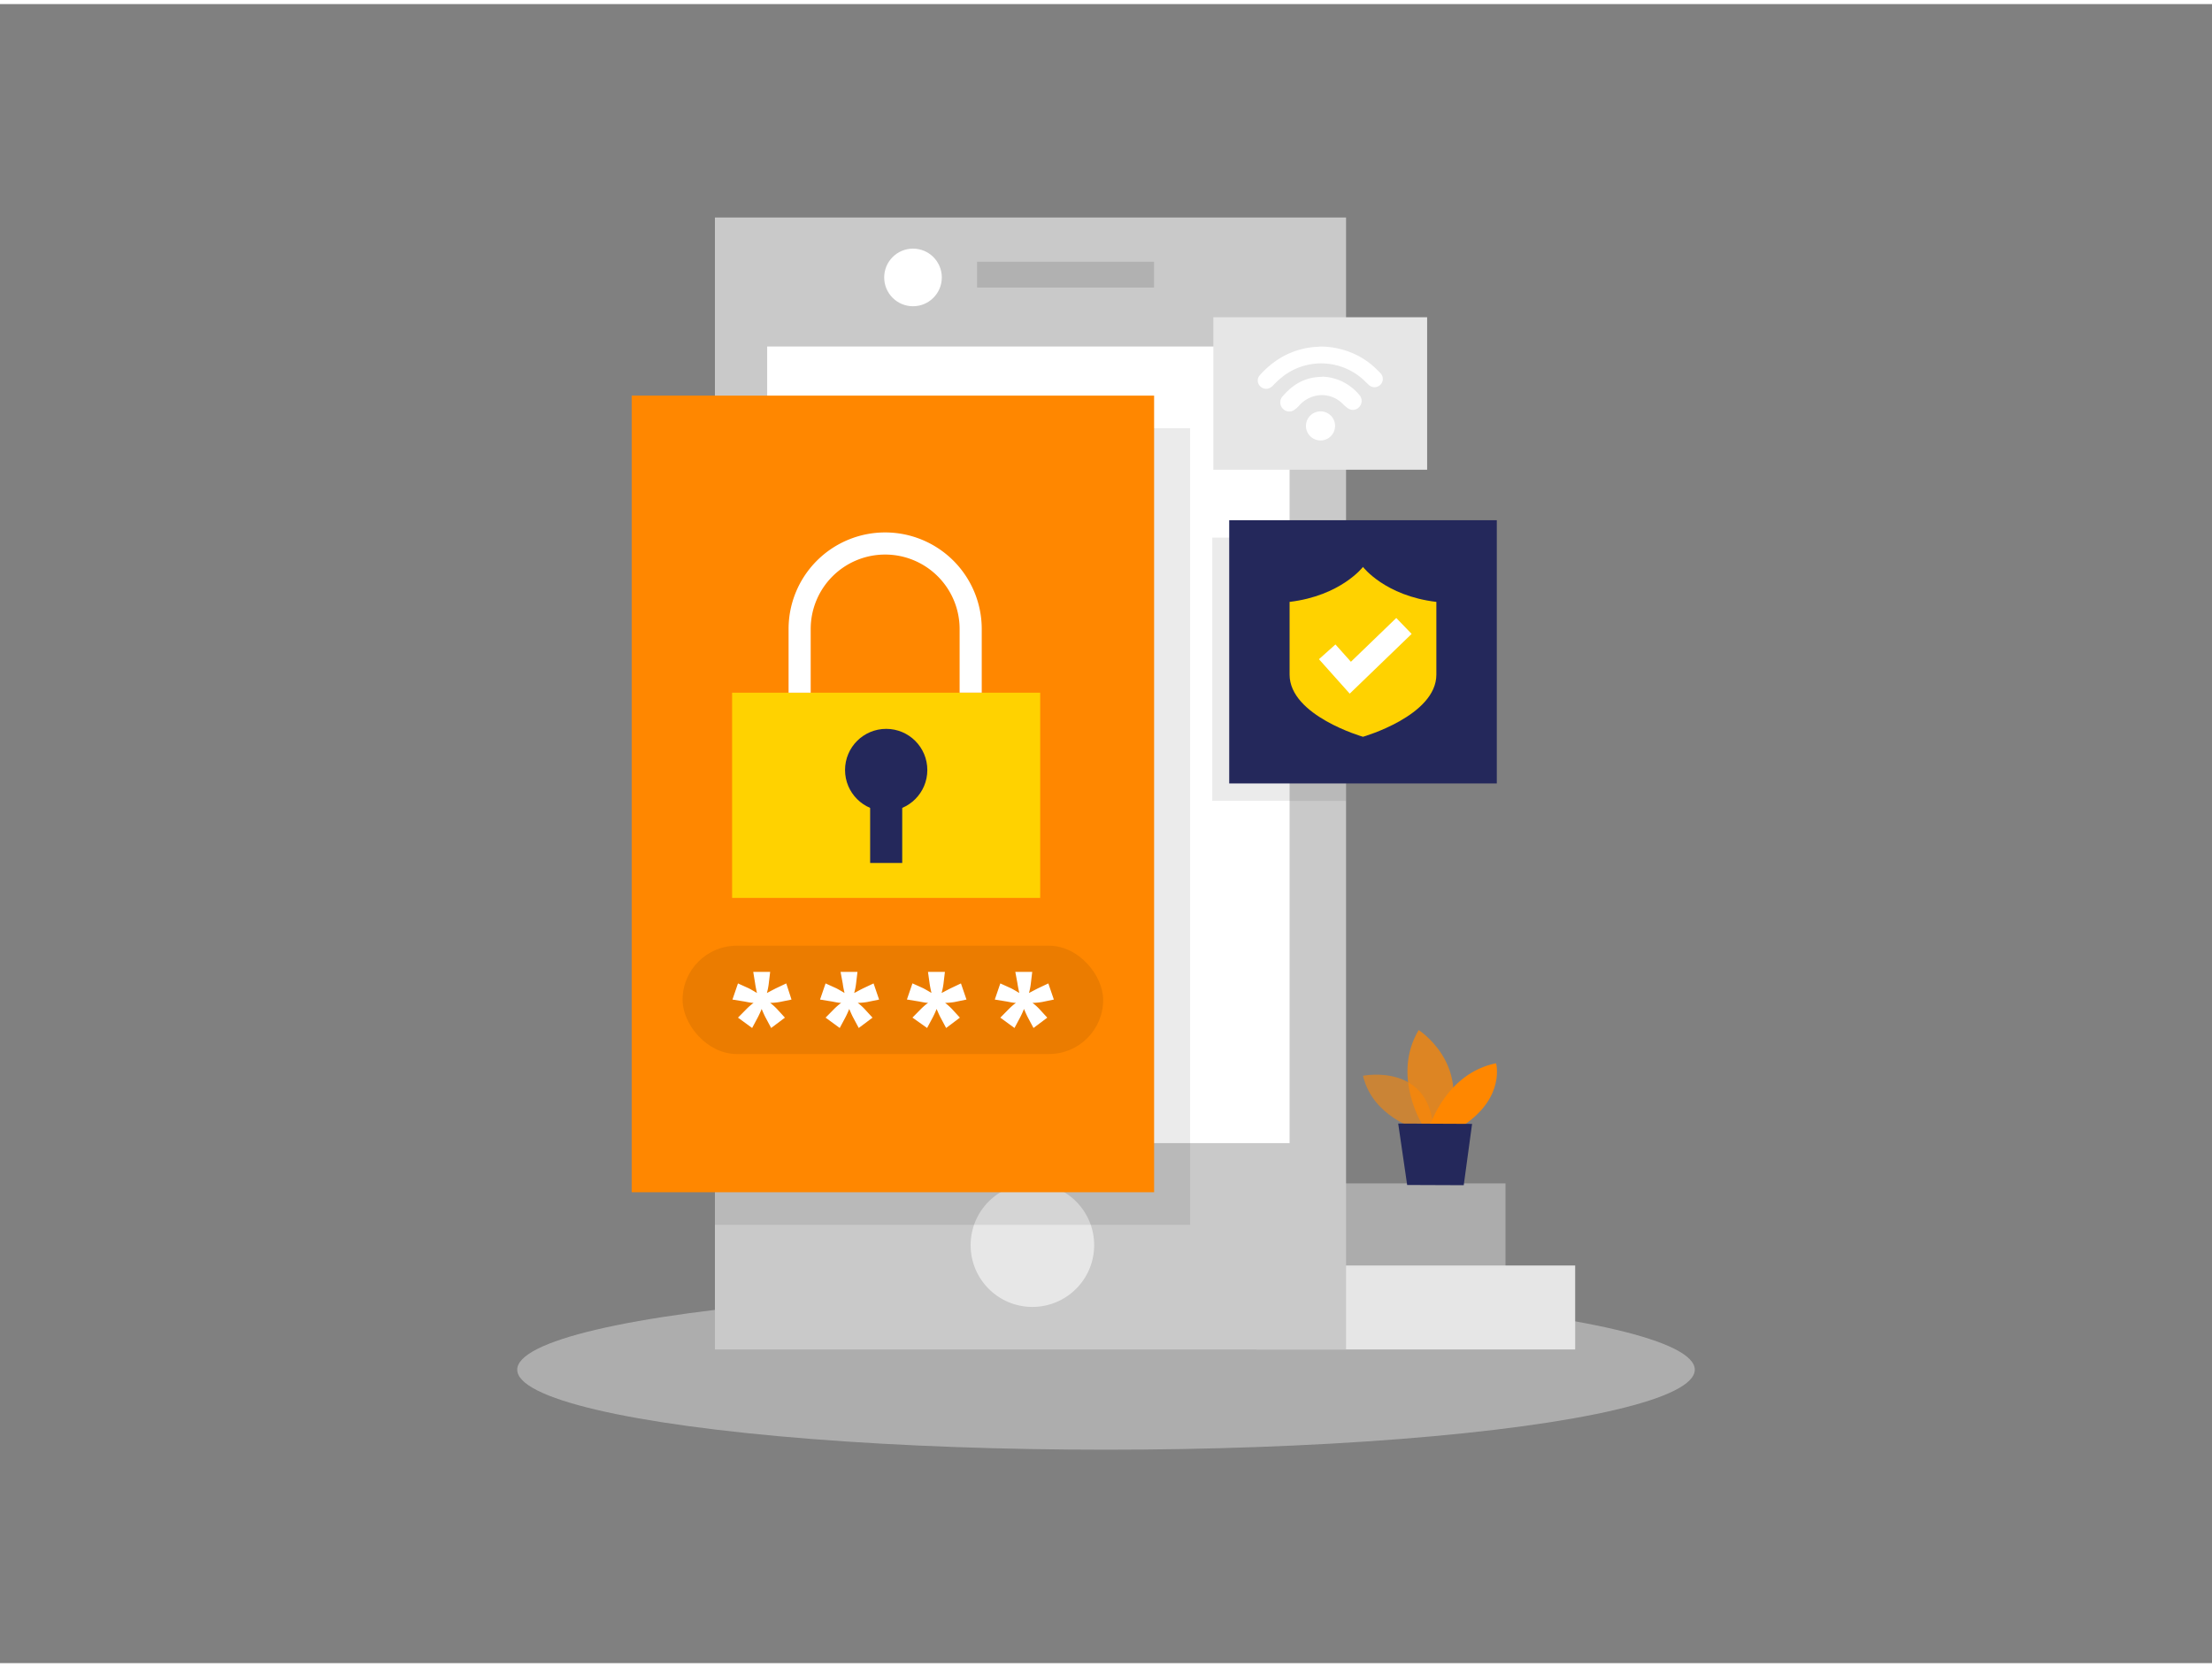 <svg id="Layer_1" data-name="Layer 1" xmlns="http://www.w3.org/2000/svg" viewBox="0 0 400 300" width="406" height="306" class="illustration styles_illustrationTablet__1DWOa"><rect x="0" y="0" width="400" height="300" fill="#808080" stroke="none"/><title>_</title><ellipse cx="200" cy="246.94" rx="106.47" ry="14.47" fill="#e6e6e6" opacity="0.45"></ellipse><rect x="227.19" y="228.1" width="57.65" height="15.18" fill="#e6e6e6"></rect><rect x="214.59" y="213.25" width="57.65" height="15.18" fill="#e6e6e6" opacity="0.43"></rect><rect x="129.28" y="38.59" width="114.13" height="204.69" fill="#c9c9c9"></rect><rect x="138.73" y="61.92" width="94.47" height="144.05" fill="#fff"></rect><circle cx="186.69" cy="224.42" r="11.17" fill="#fff" opacity="0.56"></circle><rect x="176.69" y="46.59" width="32" height="4.67" opacity="0.12"></rect><circle cx="165.1" cy="49.43" r="5.21" fill="#fff"></circle><rect x="129.28" y="76.69" width="85.93" height="144.05" opacity="0.08"></rect><rect x="114.23" y="70.8" width="94.47" height="144.05" fill="#FF8700"></rect><rect x="123.43" y="170.27" width="76.06" height="19.59" rx="9.8" opacity="0.08"></rect><path d="M136.21,175h3.06l-.25,2.09a11.15,11.15,0,0,1-.34,1.73q.52-.26.69-.36l.89-.46,1.92-.91.95,2.92-2.13.44a11.43,11.43,0,0,1-1.73.16,9.54,9.54,0,0,1,1.23,1.1l1.44,1.57-2.49,1.87-1-1.87c-.15-.27-.39-.79-.72-1.57a17.15,17.15,0,0,1-.72,1.57l-1,1.87-2.56-1.87,1.55-1.57a11,11,0,0,1,1.27-1.1c-.42,0-1-.12-1.67-.25l-2.15-.35,1-2.92,1.92.87c.21.1.71.38,1.51.86-.17-.77-.28-1.35-.33-1.73Z" fill="#fff"></path><path d="M152,175h3.06l-.25,2.09a10.19,10.19,0,0,1-.35,1.73,7.6,7.6,0,0,0,.7-.36c.38-.21.68-.36.88-.46l1.93-.91,1,2.92-2.13.44a11.58,11.58,0,0,1-1.73.16,9.54,9.54,0,0,1,1.23,1.1l1.44,1.57-2.49,1.87-1-1.87c-.15-.27-.39-.79-.72-1.57a17.15,17.15,0,0,1-.72,1.57l-1,1.87-2.56-1.87,1.55-1.57a11,11,0,0,1,1.27-1.1c-.42,0-1-.12-1.67-.25l-2.15-.35,1-2.92,1.92.87c.2.1.71.38,1.51.86a15.57,15.57,0,0,1-.33-1.73Z" fill="#fff"></path><path d="M167.81,175h3.06l-.25,2.09a11.28,11.28,0,0,1-.35,1.73q.53-.26.69-.36l.89-.46,1.92-.91,1,2.92-2.13.44a11.72,11.72,0,0,1-1.73.16,11.11,11.11,0,0,1,1.23,1.1l1.44,1.57-2.49,1.87-1-1.87c-.15-.27-.39-.79-.72-1.57a17.15,17.15,0,0,1-.72,1.57l-1,1.87L165,183.27l1.55-1.57a11.09,11.09,0,0,1,1.28-1.1c-.43,0-1-.12-1.68-.25L164,180l1-2.92,1.93.87c.2.1.7.38,1.51.86-.18-.77-.29-1.35-.34-1.73Z" fill="#fff"></path><path d="M183.6,175h3.06l-.25,2.09a11.15,11.15,0,0,1-.34,1.73q.52-.26.69-.36l.89-.46,1.92-.91,1,2.92-2.13.44a11.43,11.43,0,0,1-1.73.16,9.54,9.54,0,0,1,1.23,1.1l1.44,1.57-2.49,1.87-1-1.87c-.15-.27-.39-.79-.72-1.57a17.15,17.15,0,0,1-.72,1.57l-1,1.87-2.56-1.87,1.55-1.57a11,11,0,0,1,1.27-1.1c-.42,0-1-.12-1.67-.25l-2.15-.35,1-2.92,1.92.87c.21.1.71.38,1.51.86-.17-.77-.28-1.35-.33-1.73Z" fill="#fff"></path><rect x="132.39" y="124.52" width="55.71" height="37.11" fill="#ffd200"></rect><path d="M144.6,124.52V113a15.46,15.46,0,0,1,15.46-15.46h0A15.47,15.47,0,0,1,175.53,113v11.51" fill="none" stroke="#fff" stroke-miterlimit="10" stroke-width="4"></path><circle cx="160.25" cy="138.5" r="7.44" fill="#24285b"></circle><rect x="157.35" y="141.93" width="5.8" height="13.38" fill="#24285b"></rect><path d="M256.23,203.43s-8-2.19-9.76-9.64c0,0,12.41-2.51,12.77,10.3Z" fill="#FF8700" opacity="0.58"></path><path d="M257.21,202.64s-5.6-8.85-.67-17.12c0,0,9.43,6,5.24,17.14Z" fill="#FF8700" opacity="0.73"></path><path d="M258.65,202.64s3-9.34,11.89-11.11c0,0,1.68,6.07-5.78,11.14Z" fill="#FF8700"></path><polygon points="252.84 202.43 254.46 213.54 264.69 213.58 266.2 202.49 252.84 202.43" fill="#24285b"></polygon><rect x="219.22" y="96.48" width="24.19" height="47.6" opacity="0.08"></rect><rect x="222.28" y="93.33" width="48.39" height="47.6" fill="#24285b"></rect><path d="M246.47,101.78s-4,5.21-13.27,6.32v13.15c0,7.44,13.27,11.24,13.27,11.24s13.27-3.8,13.27-11.24V108.1C250.44,107,246.47,101.78,246.47,101.78Z" fill="#ffd200"></path><polyline points="240 117.13 244.18 121.81 253.88 112.45" fill="none" stroke="#fff" stroke-miterlimit="10" stroke-width="4"></polyline><rect x="219.41" y="56.63" width="38.66" height="27.57" fill="#e6e6e6"></rect><path d="M238.54,61.93a14.77,14.77,0,0,1,5.57,1,13.82,13.82,0,0,1,4.14,2.48c.48.42.93.86,1.37,1.31a1.5,1.5,0,0,1-2.07,2.17c-.45-.4-.86-.85-1.32-1.24a11.34,11.34,0,0,0-14-.5,16,16,0,0,0-2,1.79,1.83,1.83,0,0,1-1.06.62,1.54,1.54,0,0,1-1.49-.7,1.42,1.42,0,0,1,.11-1.72,16.65,16.65,0,0,1,2.9-2.6,14.31,14.31,0,0,1,7.85-2.58Z" fill="#fff"></path><path d="M239.27,67.38a8.87,8.87,0,0,1,3.44.87,9.28,9.28,0,0,1,3.13,2.46,1.6,1.6,0,0,1,0,2.09,1.54,1.54,0,0,1-1.94.39,6,6,0,0,1-1.07-.88,5.27,5.27,0,0,0-5.11-1.43,5.66,5.66,0,0,0-2.77,1.69,5,5,0,0,1-1,.88,1.59,1.59,0,0,1-2-.32,1.62,1.62,0,0,1-.13-2.06,11.68,11.68,0,0,1,1.08-1.15,9.54,9.54,0,0,1,1.67-1.29,8.47,8.47,0,0,1,3.19-1.13C238.27,67.43,238.77,67.42,239.27,67.38Z" fill="#fff"></path><path d="M241.42,76.23a2.63,2.63,0,1,1-2.67-2.58A2.61,2.61,0,0,1,241.42,76.23Z" fill="#fff"></path></svg>